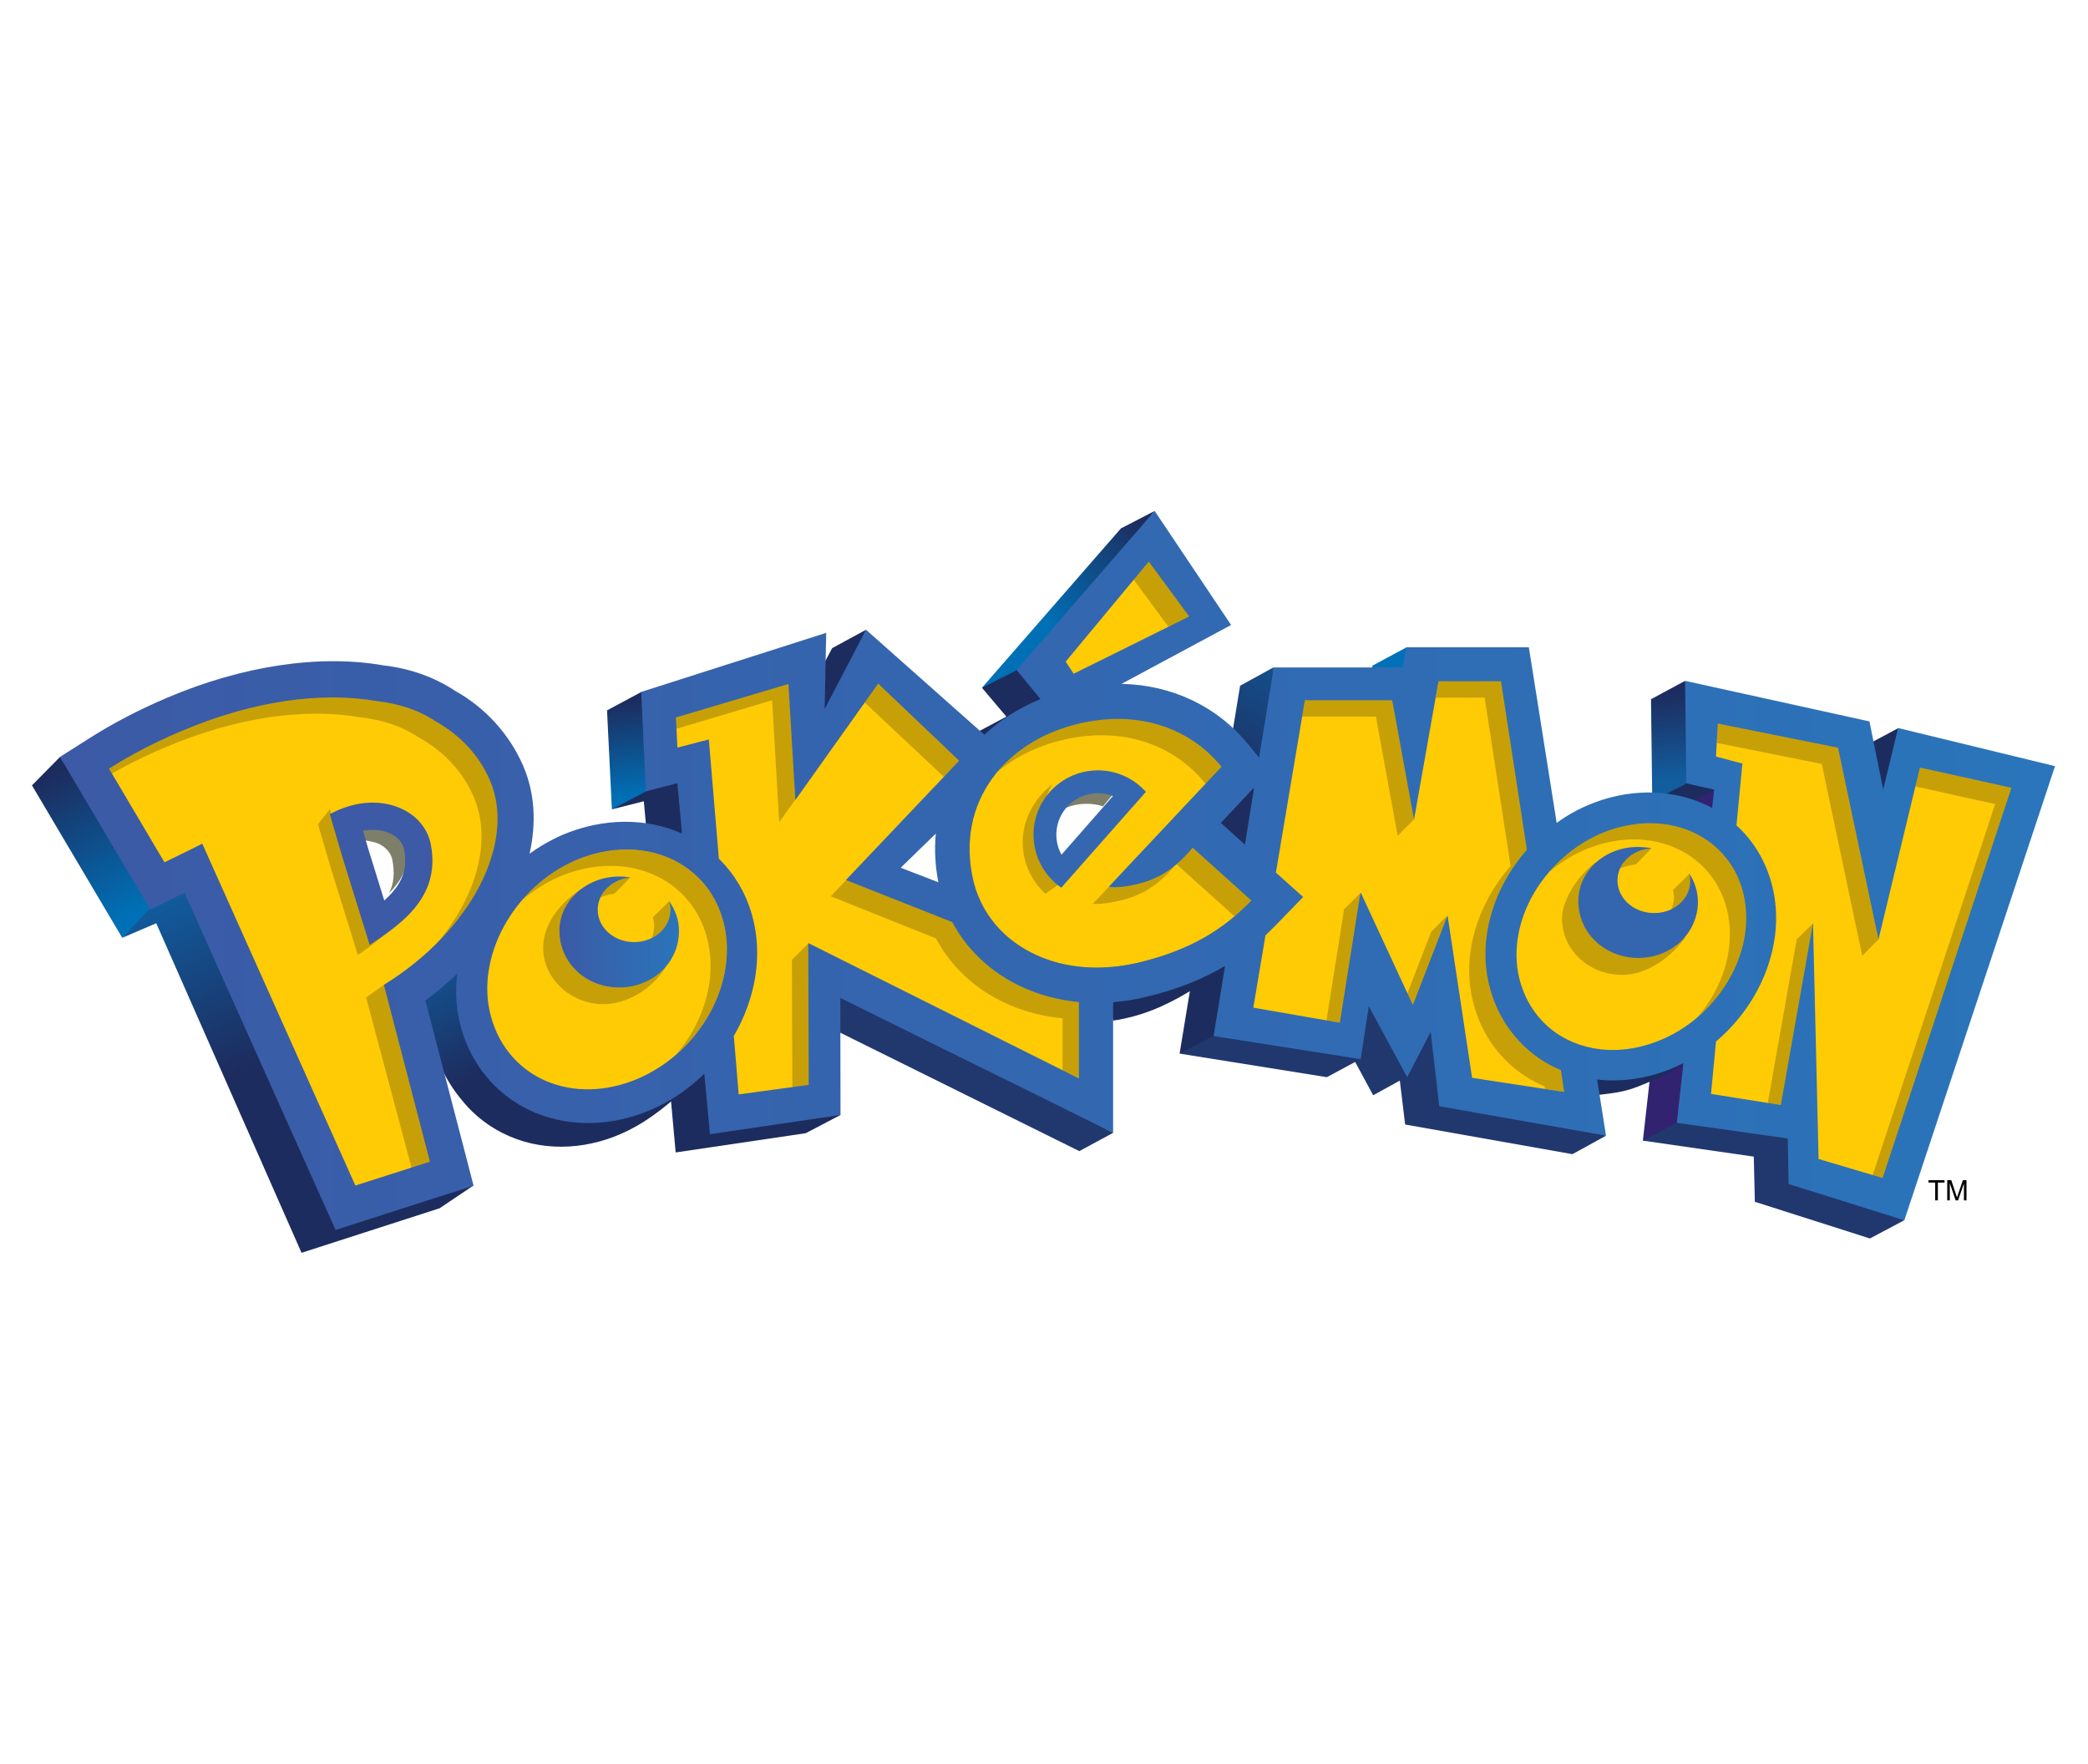 <?xml version="1.0" encoding="UTF-8"?> <svg xmlns="http://www.w3.org/2000/svg" width="161" height="136" viewBox="0 0 161 136" fill="none"><g clip-path="url(#clip0_3773_14558)"><path d="M2.465 60.557L9.426 72.309L12.206 69.659L4.629 58.359L2.465 60.557Z" fill="url(#paint0_linear_3773_14558)"></path><path d="M105.83 51.323L105.561 52.872L108.89 51.798L108.475 49.9L105.83 51.323Z" fill="#0071B9"></path><path d="M86.43 40.743L75.716 53.029L78.834 52.132L89.034 39.397L86.43 40.743Z" fill="url(#paint1_linear_3773_14558)"></path><path d="M143.745 57.542L146.375 56.141L145.624 62.726L143.745 57.542Z" fill="#1D2C5E"></path><path d="M127.399 61.764L129.737 62.243L132.72 60.794L130.131 59.828L127.399 61.764Z" fill="#1D2C5E"></path><path d="M46.807 54.773L47.181 62.404L50.443 61.086L49.467 53.346L46.807 54.773Z" fill="url(#paint2_linear_3773_14558)"></path><path d="M129.93 52.496L127.305 53.913L127.401 61.766L130.044 60.411L130.873 56.61L129.93 52.496Z" fill="url(#paint3_linear_3773_14558)"></path><path d="M129.569 62.266L126.678 87.951L131.3 87.039L132.205 60.881L129.569 62.266Z" fill="#312370"></path><path d="M135.23 89.181L135.312 92.664L144.185 95.492L146.826 94.092L138.119 87.347L129.3 86.572L126.678 87.949L135.23 89.181Z" fill="#21386E"></path><path d="M102.311 83.055L104.492 81.881L105.882 84.449L107.937 83.319L108.346 86.705L121.246 88.992L123.824 87.575L106.036 76.736L93.418 78.899L90.956 81.238L102.311 83.055Z" fill="#21386E"></path><path d="M98.204 51.453L95.621 52.874L90.956 81.238L93.569 79.88L98.047 63.955L98.204 51.453Z" fill="url(#paint4_linear_3773_14558)"></path><path d="M77.598 55.255L75.541 56.351L75.714 57.037L80.61 53.927L78.471 51.631L75.715 53.029L77.598 55.255Z" fill="#1D2C5E"></path><path d="M83.222 88.757L62.185 78.336L64.826 76.34L85.84 87.343L83.222 88.757Z" fill="#21386E"></path><path d="M64.163 49.975L60.976 56.02L64.344 55L66.775 48.559L64.163 49.975Z" fill="#1D2C5E"></path><path d="M35.251 74.951L32.562 76.797C32.562 76.797 33.132 79.798 33.868 81.886C34.608 83.981 36.369 85.663 36.369 85.663C37.5 86.769 38.886 87.574 40.433 88.025C43.408 88.881 46.766 88.323 49.648 86.485C50.401 86.008 51.424 85.245 52.053 84.642C49.22 86.362 35.251 74.951 35.251 74.951Z" fill="url(#paint5_linear_3773_14558)"></path><path d="M49.644 61.781L52.099 88.859L62.127 87.375L64.81 85.969L52.365 60.158L49.804 61.021L47.183 62.404L49.644 61.781Z" fill="#1D2C5E"></path><path d="M12.047 71.186L23.251 96.597L33.896 93.163L36.495 91.416L14.401 68.299L11.636 69.956L9.428 72.31L12.047 71.186Z" fill="url(#paint6_linear_3773_14558)"></path><path d="M123.092 83.176L123.242 84.423C124.159 84.32 125.123 84.202 125.947 83.908C126.908 83.579 128.995 82.65 129.789 81.965C129.491 82.073 124.6 83.341 123.092 83.176Z" fill="#1D2C5E"></path><path d="M85.432 76.686L85.831 78.695C87.986 78.374 89.835 77.577 91.653 76.484C92.794 75.804 94.047 74.779 94.442 74.506C94.163 74.684 85.432 76.686 85.432 76.686Z" fill="#1D2C5E"></path><path d="M26.166 94.188L25.334 92.34L14.71 68.63L14.492 68.143L14.009 68.366L13.687 68.514L11.796 69.443C11.517 68.975 11.053 68.192 10.732 67.648L6.455 60.421L5.337 58.535L7.187 57.362C8.937 56.246 10.913 55.215 13.063 54.297C17.344 52.474 21.713 51.509 25.698 51.509C27.008 51.509 28.277 51.615 29.468 51.822C31.454 52.049 33.291 52.701 34.808 53.711C37.069 54.976 38.849 56.937 39.855 59.257C40.68 61.164 40.841 63.397 40.317 65.714L40.009 67.075L41.139 66.255C41.901 65.702 42.729 65.23 43.6 64.851C45.105 64.215 46.662 63.89 48.222 63.89C49.699 63.89 51.095 64.182 52.373 64.757L53.196 65.126L53.114 64.227L52.755 60.343L52.697 59.727L52.098 59.882L50.298 60.349L49.982 53.734L63.166 49.522L63.059 54.663L64.052 54.918L66.931 49.4L75.555 57.048L75.915 57.368L76.265 57.038C77.447 55.928 78.847 55.037 80.427 54.39L81.087 54.121L80.635 53.569L79.08 51.674L88.98 40.262L94.165 47.998L86.228 52.265L84.466 53.213L86.467 53.255C90.23 53.335 93.562 54.926 95.848 57.737L96.674 58.756L97.207 59.411L96.322 60.35L95.732 60.976L93.749 63.092L93.38 63.485L93.779 63.845L95.638 65.518L96.357 66.165L96.511 65.211L97.224 60.796L97.406 59.662L97.412 59.669L97.6 58.511L98.664 51.993H108.168H108.614L108.689 51.553L108.875 50.437H117.434L119.508 63.532L119.642 64.38L120.337 63.876C121.177 63.266 122.105 62.764 123.096 62.385C124.415 61.887 125.773 61.633 127.129 61.633C128.743 61.633 130.31 62.006 131.665 62.71C131.701 62.736 131.752 62.77 131.821 62.797L132.465 63.056L132.54 62.366L132.696 60.939L132.746 60.471L132.286 60.368L130.551 59.981L130.466 53.154L143.698 56.067L144.692 60.979L145.719 60.999L146.744 56.772L157.778 59.455L146.502 93.437L138.434 90.903L138.377 87.773L138.369 87.325L137.923 87.262L129.872 86.126L130.328 82.034L130.436 81.06L129.565 81.506C129.152 81.716 128.753 81.893 128.375 82.032C127.059 82.53 125.711 82.782 124.368 82.782C123.98 82.782 123.59 82.76 123.21 82.717L122.522 82.64L122.63 83.323L123.197 86.922L111.451 84.85L110.835 79.51L110.637 77.798L109.846 79.328L108.494 81.936L106.004 77.34L105.256 75.959L105.019 77.51L104.477 81.068L94.182 79.448L94.98 74.565L95.163 73.445L94.19 74.027C92.504 75.037 90.569 75.797 88.275 76.351C87.474 76.547 86.636 76.683 85.783 76.753L85.3 76.794V77.278V86.493L65.026 76.473L64.264 76.097L64.265 76.947L64.279 85.516L55.214 86.852L54.833 82.736L54.73 81.635L53.94 82.41C52.742 83.582 51.393 84.491 49.93 85.112C48.434 85.748 46.89 86.07 45.343 86.07C43.798 86.07 42.346 85.747 41.027 85.115C38.584 83.94 36.822 81.808 36.066 79.118C35.706 77.854 35.608 76.52 35.776 75.15L35.954 73.691L34.89 74.704C34.14 75.416 33.332 76.097 32.487 76.721L32.2 76.933L32.291 77.277L35.344 88.998L35.884 91.078L33.839 91.728L28.09 93.569L26.166 94.188ZM28.746 62.723C28.45 62.723 28.144 62.75 27.835 62.806L27.444 62.881L26.866 62.992L27.04 63.555L27.154 63.92L28.798 69.3L28.962 69.817L29.206 70.593L29.814 70.052L30.218 69.692C31.811 68.26 32.37 66.806 32.034 64.972C31.822 63.872 30.97 63.324 30.48 63.094C29.968 62.848 29.382 62.723 28.746 62.723ZM72.819 62.899L71.792 63.9L69.085 66.529L68.496 67.102L69.263 67.398L72.166 68.519L73.057 68.862L72.873 67.925C72.633 66.715 72.571 65.504 72.683 64.326L72.819 62.899ZM84.638 59.908C83.515 59.908 82.429 60.391 81.657 61.232C80.487 62.51 80.26 64.395 81.092 65.922L81.312 66.336L81.667 66.998L82.167 66.439L82.488 66.083L86.458 61.55L86.77 61.191L87.271 60.616L86.557 60.351L86.111 60.187C85.644 60.004 85.144 59.908 84.638 59.908Z" fill="#FFCB05"></path><path d="M90.713 66.621C90.674 66.656 90.637 66.7 90.606 66.745C90.647 66.707 90.687 66.674 90.729 66.64L90.713 66.621Z" fill="#7D7F68"></path><path d="M94.133 63.453L96.115 61.338L95.437 62.058L95.457 61.967L94.857 62.6L92.876 64.709L94.732 66.378L95.068 64.299L95.992 65.126L94.133 63.453Z" fill="#7D7F68"></path><path d="M94.132 63.453L95.991 65.126L96.703 60.711L96.115 61.337L94.132 63.453Z" fill="#7D7F68"></path><path d="M80.429 68.742C80.587 68.902 80.441 68.787 80.619 68.909L81.831 68.054C81.651 67.927 81.473 67.79 81.309 67.637C79.549 66.034 80.007 62.427 81.148 60.453C78.143 62.877 78.3 66.609 80.429 68.742Z" fill="#C7A008"></path><path d="M95.068 70.762C93.065 72.419 90.782 73.499 87.766 74.228C87.106 74.379 86.46 74.489 85.828 74.545C81.04 75.015 77.023 72.817 75.499 69.251C75.309 68.819 75.163 68.382 75.052 67.915C74.347 64.912 74.949 62.228 76.433 60.125C76.58 59.921 76.734 59.726 76.897 59.527C76.821 59.592 76.743 59.648 76.68 59.709C76.11 60.216 75.605 60.773 75.176 61.38C73.691 63.484 73.089 66.169 73.8 69.168C73.909 69.635 74.053 70.078 74.239 70.5C75.764 74.074 79.782 76.271 84.566 75.804C85.203 75.743 85.847 75.638 86.507 75.478C89.526 74.75 91.808 73.674 93.811 72.017C94.3 71.615 94.772 71.176 95.23 70.696L95.187 70.656C95.142 70.695 95.108 70.729 95.068 70.762Z" fill="#C7A008"></path><path d="M61.325 61.682L66.674 54.165L66.457 53.965L61.296 61.215L61.325 61.682Z" fill="#C7A008"></path><path d="M96.704 60.711L95.992 65.126L95.068 64.298L94.732 66.378L92.876 64.708L94.857 62.599L95.457 61.967L95.437 62.057L96.115 61.337L96.704 60.711Z" fill="#C7A008"></path><path d="M90.093 48.327L91.966 47.523L88.542 43.129L87.42 44.696L90.093 48.327Z" fill="#C7A008"></path><path d="M38.231 59.214C29.585 48.681 14.006 54.343 8.406 59.27L8.625 59.648C9.912 58.909 11.27 58.241 12.698 57.642C18.26 55.266 23.562 54.569 27.814 55.313C29.317 55.486 30.908 55.932 32.294 56.859C34.212 57.933 35.665 59.461 36.515 61.418C38.023 64.886 36.694 69.496 33.143 73.356C37.597 69.269 40.645 65.358 38.231 59.214Z" fill="#C7A008"></path><path d="M55.872 71.487C55.831 71.296 55.791 71.102 55.729 70.915C55.242 69.163 54.196 67.766 52.824 66.835C50.605 65.328 47.507 65.018 44.419 66.322C42.795 67.024 41.382 68.105 40.266 69.396C41.124 68.657 42.105 68.042 43.165 67.583C46.246 66.275 49.344 66.585 51.571 68.09C52.943 69.022 53.98 70.419 54.477 72.168C54.532 72.356 54.575 72.552 54.618 72.75C54.75 73.415 54.811 74.089 54.786 74.778C54.721 76.794 53.974 78.823 52.731 80.556C52.531 80.831 52.32 81.087 52.102 81.34C52.809 80.73 53.441 80.054 53.98 79.297C55.228 77.575 55.974 75.542 56.04 73.514C56.068 72.837 56.012 72.153 55.872 71.487Z" fill="#C7A008"></path><path d="M47.358 68.915C47.346 68.934 48.613 67.66 48.598 67.66C47.014 67.6 46.344 69.094 46.289 69.211C46.614 69.054 46.973 68.951 47.358 68.915Z" fill="#C7A008"></path><path d="M50.343 70.741C50.407 70.955 50.441 71.169 50.441 71.403C50.441 71.733 50.367 72.049 50.233 72.341C50.487 72.209 52.319 71.32 51.609 69.438C51.647 69.495 50.297 70.735 50.343 70.741Z" fill="#C7A008"></path><path d="M43.135 71.788C43.135 71.014 44.461 69.135 44.874 68.508C42.78 69.839 41.878 71.636 41.878 73.051C41.878 75.476 44.009 77.427 46.556 77.427C47.762 77.427 49.969 76.789 51.413 74.453C50.656 74.951 48.733 76.142 47.724 76.142C45.177 76.141 43.135 74.227 43.135 71.788Z" fill="#C7A008"></path><path d="M61.063 74.009L61.096 83.824L62.654 83.913L62.346 72.725L61.063 74.009Z" fill="#C7A008"></path><path d="M52.122 55.322L52.154 56.194L59.536 53.995L60.083 63.397L61.315 61.67L61.052 52.236L52.122 55.322Z" fill="#C7A008"></path><path d="M74.44 58.688L67.506 52.324L66.676 54.166L72.779 59.899L74.44 58.688Z" fill="#C7A008"></path><path d="M73.386 70.549L65.245 67.857L64.059 69.11L72.169 72.356C73.089 74.089 74.483 75.574 76.238 76.659C77.937 77.698 79.879 78.321 81.935 78.518V82.524L83.192 83.151L83.59 77.133L73.386 70.549Z" fill="#C7A008"></path><path d="M86.457 69.417C88.456 68.935 89.609 67.892 90.602 66.744C89.857 67.355 86.122 68.169 85.495 68.382L84.265 69.692C84.827 69.742 85.767 69.59 86.457 69.417Z" fill="#C7A008"></path><path d="M82.823 55.572C79.137 56.055 77.215 59.15 76.897 59.527C78.259 58.377 79.966 57.523 81.887 57.068C86.45 55.965 90.472 57.356 92.959 60.43L94.497 59.127C92.035 56.106 87.384 54.472 82.823 55.572Z" fill="#C7A008"></path><path d="M95.187 70.654C95.632 70.28 96.422 69.902 96.842 69.462L91.906 65.051C91.528 65.503 91.185 66.248 90.724 66.64L95.187 70.654Z" fill="#C7A008"></path><path d="M120.523 82.475C115.343 78.218 115.653 69.09 118.196 66.194L115.914 51.887L110.922 52.531L110.7 53.791H114.477L116.477 66.772C113.932 69.677 112.703 73.57 113.553 77.133C114.211 79.887 115.903 82.116 118.337 83.405C118.582 83.539 118.835 83.656 119.094 83.767L119.126 83.957L120.611 84.192C120.611 84.191 120.766 82.599 120.523 82.475Z" fill="#C7A008"></path><path d="M100.613 53.994L100.398 55.254H106.091L107.768 64.448L109.031 63.172L107.703 53.467L100.613 53.994Z" fill="#C7A008"></path><path d="M110.36 71.839L108.522 76.587L108.977 77.823L111.606 70.592L110.36 71.839Z" fill="#C7A008"></path><path d="M104.902 68.85L103.637 70.113L102.28 78.689L103.579 79.185L104.902 68.85Z" fill="#C7A008"></path><path d="M130.468 66.109C131.213 66.641 131.849 67.314 132.327 68.114C132.704 68.728 132.989 69.416 133.172 70.171C133.792 72.749 133.05 75.537 131.411 77.773C131.246 78.001 131.065 78.22 130.891 78.435C131.557 77.863 139.643 71.898 131.743 64.065C123.054 61.201 119.764 66.87 119.457 67.229C120.375 66.449 121.434 65.803 122.582 65.365C125.523 64.251 128.416 64.637 130.468 66.109Z" fill="#C7A008"></path><path d="M126.088 66.673C126.112 66.728 127.335 65.398 127.36 65.398C125.814 65.462 125.071 66.208 125.148 66.553C125.055 66.686 124.98 66.819 124.921 66.966C125.251 66.801 125.861 66.675 126.088 66.673Z" fill="#C7A008"></path><path d="M128.997 68.618C129.053 68.825 129.08 69.042 129.075 69.275C129.061 69.574 128.984 69.848 128.87 70.103C129.105 69.997 130.979 69.415 130.263 67.353C130.282 67.412 128.977 68.619 128.997 68.618Z" fill="#C7A008"></path><path d="M124.892 75.165C126.641 75.24 128.575 74.166 129.962 72.267C126.403 72.997 122.662 67.07 123.037 66.49C121.692 67.465 120.502 69.345 120.447 70.659C120.355 73.096 122.339 75.063 124.892 75.165Z" fill="#C7A008"></path><path d="M144.395 90.607L145.229 91.165L155.41 60.609L147.79 58.848L147.695 60.638L153.841 62.001L144.395 90.607Z" fill="#C7A008"></path><path d="M132.304 55.572L132.37 57.279L140.472 58.906L143.591 73.698L144.853 72.426L141.882 57.481L132.304 55.572Z" fill="#C7A008"></path><path d="M138.539 72.428L136.309 85.043L137.593 85.459L139.807 71.186L138.539 72.428Z" fill="#C7A008"></path><path d="M33.404 89.672L29.614 75.934L28.227 76.904L31.74 90.066L33.404 89.672Z" fill="#C7A008"></path><path d="M32.421 69.014C31.547 69.942 29.61 71.744 28.506 72.455L27.835 70.302L26.367 65.584L25.434 62.389L24.523 63.557L25.453 66.757L26.921 71.472L27.589 73.631C29.1 72.657 31.299 70.83 32.421 69.014Z" fill="#C7A008"></path><path d="M86.113 60.891C84.917 60.431 83.223 60.569 82.308 61.57C82.096 61.802 81.683 62.394 81.552 62.659C82.437 61.955 84.013 61.802 85.046 62.175L86.113 60.891Z" fill="#7D7F68"></path><path d="M31.327 65.153C31.193 64.447 30.501 63.886 30.162 63.73C29.555 63.437 28.506 63.391 27.739 63.531C27.877 64.007 28.035 64.565 28.102 64.793C28.413 64.837 28.924 64.929 29.192 65.052C29.528 65.214 30.116 65.596 30.253 66.307C30.436 67.255 30.388 68.142 29.992 68.862C31.076 67.798 31.603 66.641 31.327 65.153Z" fill="#7D7F68"></path><path d="M33.225 65.135C32.705 62.342 29.053 60.803 25.433 62.777L26.366 65.973L27.834 70.697L28.504 72.848C31.22 71.101 33.95 69.003 33.225 65.135ZM29.629 69.429C29.233 68.138 28.366 65.352 28.366 65.352C28.37 65.365 28.196 64.756 27.988 64.059C28.756 63.922 29.494 63.977 30.1 64.269C30.439 64.431 31.036 64.808 31.166 65.522C31.466 67.128 30.924 68.274 29.629 69.429Z" fill="#3C5AA6"></path><path d="M88.011 60.703C85.987 58.846 82.841 58.991 80.995 61.013C79.138 63.031 79.284 66.179 81.311 68.028C81.476 68.187 81.654 68.317 81.833 68.445L88.361 61.052C88.246 60.932 88.13 60.812 88.011 60.703ZM81.847 65.903C81.208 64.731 81.337 63.242 82.292 62.199C83.21 61.199 84.617 60.914 85.816 61.377L81.847 65.903Z" fill="#3567B0"></path><path d="M96.73 59.889L93.115 63.372L96.55 66.456L96.73 59.889Z" fill="#1E2D5F"></path><path d="M130.253 67.354C130.308 67.573 130.336 67.791 130.329 68.022C130.269 69.403 128.97 70.469 127.422 70.397C125.876 70.344 124.661 69.169 124.721 67.792C124.773 66.5 125.924 65.478 127.345 65.413C127.076 65.352 126.794 65.32 126.5 65.309C123.91 65.198 121.794 67.032 121.705 69.315C121.605 71.757 123.562 73.747 126.111 73.858C128.703 73.962 130.819 72.121 130.922 69.691C130.952 68.849 130.703 68.041 130.253 67.354Z" fill="#3466AF"></path><path d="M51.7 70.142C51.7 71.529 50.439 72.64 48.894 72.64C47.345 72.64 46.088 71.528 46.088 70.142C46.088 68.849 47.194 67.784 48.611 67.66C48.339 67.61 48.057 67.582 47.765 67.582C45.176 67.582 43.134 69.502 43.134 71.789C43.134 74.229 45.177 76.142 47.723 76.142C50.314 76.142 52.355 74.228 52.355 71.789C52.355 70.944 52.076 70.148 51.596 69.493C51.661 69.69 51.7 69.909 51.7 70.142Z" fill="url(#paint7_linear_3773_14558)"></path><path d="M146.359 56.133L145.209 60.871L144.147 55.624L129.931 52.495L130.03 60.4L132.173 60.88L132.018 62.306C131.99 62.295 131.973 62.278 131.958 62.266C129.302 60.865 126.009 60.721 122.91 61.892C121.871 62.289 120.906 62.812 120.031 63.448L117.886 49.909H108.431L108.17 51.465H98.219L97.083 58.425L96.257 57.406C93.846 54.443 90.35 52.811 86.477 52.73L94.926 48.189L89.034 39.397L78.389 51.662L80.227 53.903C78.562 54.583 77.108 55.521 75.904 56.654L66.776 48.556L63.585 54.672L63.708 48.794L49.438 53.353L49.804 61.019L52.232 60.389L52.59 64.275C49.816 63.029 46.482 63.06 43.39 64.366C42.474 64.766 41.619 65.257 40.832 65.828C41.367 63.461 41.24 61.127 40.338 59.046C39.273 56.587 37.398 54.554 35.1 53.272C33.489 52.199 31.569 51.53 29.56 51.303C24.622 50.44 18.692 51.326 12.857 53.812C10.711 54.727 8.71 55.766 6.905 56.916L4.624 58.362L6.002 60.689L10.277 67.915C10.277 67.915 11.586 70.129 11.594 70.128L13.906 68.992L14.229 68.844L24.853 92.555L25.878 94.834L28.25 94.07L33.998 92.228L36.517 91.428L35.853 88.864L32.8 77.144C33.678 76.494 34.498 75.805 35.254 75.083C35.084 76.483 35.173 77.901 35.559 79.257C36.357 82.099 38.218 84.343 40.799 85.586C43.588 86.927 46.99 86.93 50.137 85.595C51.716 84.925 53.12 83.948 54.309 82.785L54.743 87.453L64.809 85.97L64.794 76.944L85.829 87.34V77.274C86.673 77.203 87.534 77.07 88.4 76.858C90.717 76.298 92.699 75.53 94.461 74.475L93.578 79.881L104.919 81.666L105.541 77.585L108.503 83.057L110.314 79.568L110.976 85.296L123.834 87.563L123.152 83.237C124.913 83.436 126.768 83.2 128.56 82.524C128.985 82.367 129.404 82.176 129.805 81.971L129.293 86.574L137.851 87.781L137.914 91.291L146.838 94.093L158.457 59.073L146.359 56.133ZM96.116 61.337L96.706 60.71L95.993 65.125L94.134 63.451L96.116 61.337ZM88.58 43.301L91.696 47.533L82.788 51.949L82.173 51.014L88.58 43.301ZM29.599 75.936L33.152 89.572L27.401 91.409L15.598 65.051C14.956 65.388 13.77 65.954 12.681 66.488L8.408 59.268C10.107 58.183 11.971 57.221 13.954 56.383C19.518 54.017 24.827 53.31 29.073 54.061C30.575 54.23 32.165 54.672 33.558 55.597C35.469 56.673 36.931 58.205 37.773 60.156C39.829 64.906 36.395 71.742 29.599 75.936ZM56.042 73.51C55.976 75.54 55.231 77.574 53.983 79.295C52.795 80.959 51.137 82.333 49.186 83.173C44.196 85.287 39.206 83.173 37.873 78.436C36.581 73.855 39.586 68.402 44.421 66.319C47.509 65.015 50.607 65.325 52.826 66.832C54.197 67.762 55.242 69.16 55.73 70.912C55.792 71.098 55.832 71.293 55.873 71.484C56.013 72.151 56.069 72.835 56.042 73.51ZM83.192 83.15L62.321 72.711L62.358 83.648L56.959 84.385L56.583 79.876C58.25 77.018 58.859 73.649 57.989 70.561C57.512 68.863 56.629 67.389 55.431 66.208L54.656 57.016L52.232 57.645L52.124 55.32L60.795 52.739L61.326 61.681L67.714 52.707L73.958 58.654L65.226 67.853L73.43 71.098C74.346 72.835 75.744 74.31 77.498 75.398C79.194 76.444 81.136 77.063 83.191 77.266L83.192 83.15ZM72.355 68.026L69.452 66.906L72.158 64.276C72.043 65.483 72.102 66.746 72.355 68.026ZM95.069 70.761C93.066 72.418 90.783 73.498 87.766 74.227C87.107 74.378 86.461 74.488 85.829 74.543C81.041 75.014 77.024 72.815 75.5 69.249C75.31 68.817 75.163 68.38 75.053 67.914C74.348 64.911 74.95 62.226 76.433 60.123C76.861 59.51 77.368 58.95 77.937 58.447C79.335 57.2 81.119 56.293 83.147 55.806C87.708 54.706 91.725 56.098 94.188 59.12L85.496 68.371C86.086 68.482 87.023 68.328 87.715 68.162C89.785 67.657 90.943 66.559 91.964 65.362L95.437 68.486L96.489 69.437C96.033 69.909 95.554 70.354 95.069 70.761ZM113.508 83.106L111.617 70.582L108.943 77.491L104.94 68.856H104.895L103.312 78.856L96.64 77.695L97.578 72.115C97.83 71.878 98.078 71.641 98.321 71.39L100.484 69.163L98.382 67.281L100.616 53.991H107.348L109.033 63.191L110.921 52.529H115.737L117.735 65.518C115.192 68.415 113.957 72.309 114.807 75.872C115.464 78.633 117.161 80.858 119.594 82.157C119.839 82.28 120.092 82.402 120.354 82.507L120.609 84.191L113.508 83.106ZM130.136 79.026C129.4 79.55 128.59 79.995 127.72 80.316C126.001 80.971 124.292 81.107 122.769 80.804C121.707 80.595 120.739 80.181 119.897 79.582C118.557 78.613 117.571 77.182 117.136 75.385C116.629 73.226 117.096 70.921 118.257 68.902C118.836 67.915 119.579 66.988 120.458 66.188C121.438 65.309 122.574 64.59 123.838 64.104C126.781 63.006 129.683 63.385 131.726 64.853C132.477 65.386 133.1 66.064 133.592 66.852C133.965 67.474 134.254 68.16 134.43 68.909C135.055 71.501 134.31 74.277 132.675 76.514C131.975 77.468 131.121 78.324 130.136 79.026ZM145.161 90.831L140.226 89.361L139.796 71.169L137.315 85.203L131.932 84.344L132.317 80.303C135.832 77.333 137.696 72.647 136.674 68.401C136.226 66.521 135.259 64.884 133.896 63.639L134.351 58.874L132.316 58.332L132.452 55.788L141.726 57.652L144.844 72.44L148.042 59.182L155.098 60.741L145.161 90.831Z" fill="url(#paint8_linear_3773_14558)"></path><path d="M149.217 92.555V91.182H148.704V90.998H149.938V91.182H149.423V92.555H149.217Z" fill="black"></path><path d="M150.146 92.555V90.998H150.456L150.824 92.101C150.858 92.203 150.883 92.28 150.899 92.331C150.916 92.274 150.944 92.191 150.981 92.081L151.354 90.998H151.631V92.555H151.433V91.252L150.98 92.555H150.794L150.344 91.23V92.555H150.146Z" fill="black"></path></g><defs><linearGradient id="paint0_linear_3773_14558" x1="10.164" y1="70.379" x2="4.365" y2="59.572" gradientUnits="userSpaceOnUse"><stop stop-color="#0070B6"></stop><stop offset="1" stop-color="#1D2C5E"></stop></linearGradient><linearGradient id="paint1_linear_3773_14558" x1="80.891" y1="48.304" x2="88.251" y2="40.417" gradientUnits="userSpaceOnUse"><stop stop-color="#0070B6"></stop><stop offset="1" stop-color="#1D2C5E"></stop></linearGradient><linearGradient id="paint2_linear_3773_14558" x1="48.777" y1="61.452" x2="47.899" y2="54.078" gradientUnits="userSpaceOnUse"><stop stop-color="#0070B6"></stop><stop offset="1" stop-color="#1D2C5E"></stop></linearGradient><linearGradient id="paint3_linear_3773_14558" x1="129.182" y1="60.034" x2="128.831" y2="53.378" gradientUnits="userSpaceOnUse"><stop stop-color="#125D9E"></stop><stop offset="1" stop-color="#1D2C5E"></stop></linearGradient><linearGradient id="paint4_linear_3773_14558" x1="104.614" y1="50.438" x2="96.889" y2="62.727" gradientUnits="userSpaceOnUse"><stop stop-color="#125D9E"></stop><stop offset="1" stop-color="#1D2C5E"></stop></linearGradient><linearGradient id="paint5_linear_3773_14558" x1="36.257" y1="70.149" x2="41.523" y2="80.507" gradientUnits="userSpaceOnUse"><stop stop-color="#105FA1"></stop><stop offset="1" stop-color="#1D2C5E"></stop></linearGradient><linearGradient id="paint6_linear_3773_14558" x1="16.383" y1="66.613" x2="22.478" y2="80.743" gradientUnits="userSpaceOnUse"><stop stop-color="#105FA1"></stop><stop offset="1" stop-color="#1D2C5E"></stop></linearGradient><linearGradient id="paint7_linear_3773_14558" x1="43.134" y1="71.862" x2="52.355" y2="71.862" gradientUnits="userSpaceOnUse"><stop stop-color="#3C5AA6"></stop><stop offset="0.933" stop-color="#2B73B9"></stop><stop offset="1" stop-color="#2A75BB"></stop></linearGradient><linearGradient id="paint8_linear_3773_14558" x1="4.624" y1="67.115" x2="158.458" y2="67.115" gradientUnits="userSpaceOnUse"><stop stop-color="#3C5AA6"></stop><stop offset="0.933" stop-color="#2B73B9"></stop><stop offset="1" stop-color="#2A75BB"></stop></linearGradient><clipPath id="clip0_3773_14558"><rect width="155.99" height="57.201" fill="white" transform="translate(2.465 39.398)"></rect></clipPath></defs></svg> 